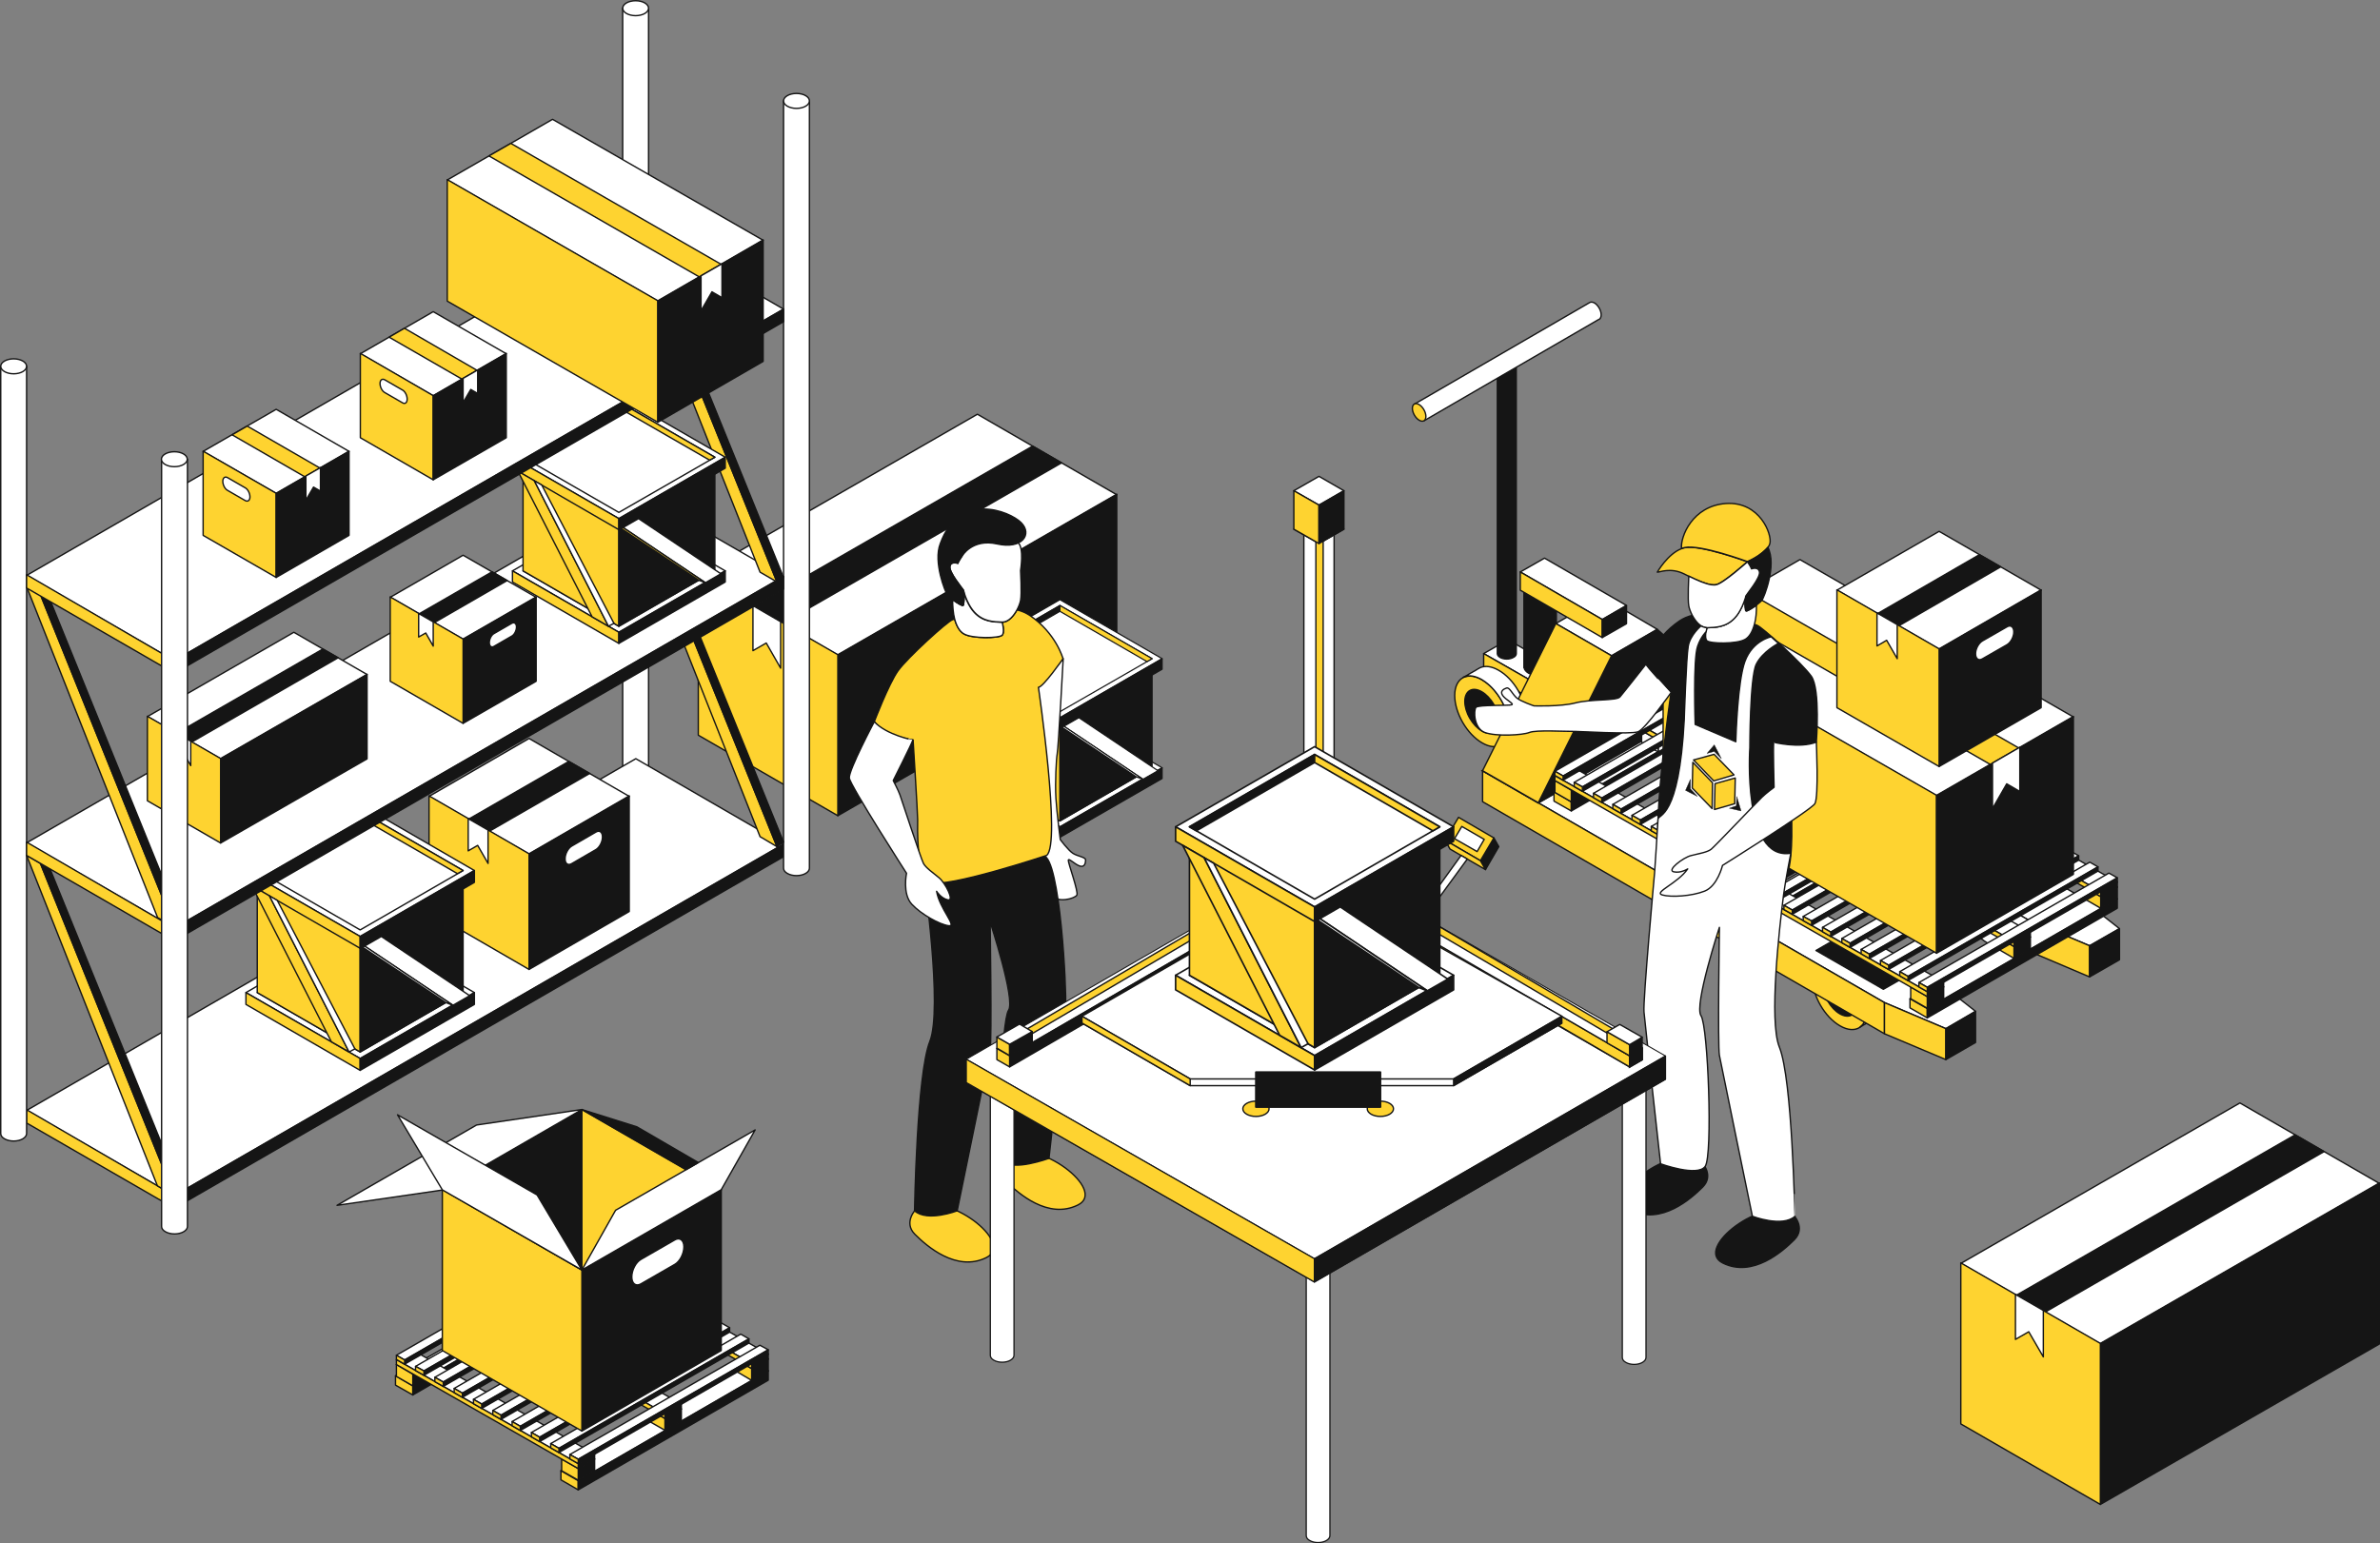 <?xml version="1.0" encoding="utf-8"?>
<!-- Generator: Adobe Illustrator 23.1.1, SVG Export Plug-In . SVG Version: 6.00 Build 0)  -->
<svg version="1.1" id="Слой_1" xmlns="http://www.w3.org/2000/svg" xmlns:xlink="http://www.w3.org/1999/xlink" x="0px" y="0px"
	 viewBox="0 0 1306.4 847.2" style="enable-background:new 0 0 1306.4 847.2;" xml:space="preserve">
<rect x="0" y="0" width="1306.4" height="847.2" fill="#808080" stroke="none"/>
<style type="text/css">
	.st0{fill:#FFFFFF;stroke:#151515;stroke-width:0.75;stroke-linecap:round;stroke-linejoin:round;stroke-miterlimit:10;}
	.st1{fill:#151515;stroke:#151515;stroke-width:0.75;stroke-linecap:round;stroke-linejoin:round;stroke-miterlimit:10;}
	.st2{fill:#FED330;stroke:#151515;stroke-width:0.75;stroke-linecap:round;stroke-linejoin:round;stroke-miterlimit:10;}
	.st3{fill:#FFFFFF;stroke:#151515;stroke-width:0.645;stroke-linecap:round;stroke-linejoin:round;stroke-miterlimit:10;}
	.st4{fill:#FED330;stroke:#151515;stroke-width:0.645;stroke-linecap:round;stroke-linejoin:round;stroke-miterlimit:10;}
	.st5{fill:#151515;stroke:#151515;stroke-width:0.645;stroke-linecap:round;stroke-linejoin:round;stroke-miterlimit:10;}
	.st6{fill:#151515;stroke:#151515;stroke-width:0.75;stroke-linecap:round;stroke-linejoin:round;stroke-miterlimit:10;}
	.st7{fill:#FFFFFF;stroke:#151515;stroke-width:0.75;stroke-linecap:round;stroke-linejoin:round;stroke-miterlimit:10;}
	.st8{fill:#FFFFFF;stroke:#151515;stroke-miterlimit:10;}
	.st9{fill:#FED330;stroke:#151515;stroke-width:0.75;stroke-linecap:round;stroke-linejoin:round;stroke-miterlimit:10;}
	.st10{fill:#FFFFFF;stroke:#151515;stroke-width:0.688;stroke-linecap:round;stroke-linejoin:round;stroke-miterlimit:10;}
	.st11{fill:#FFFFFF;stroke:#151515;stroke-width:0.553;stroke-linecap:round;stroke-linejoin:round;stroke-miterlimit:10;}
	.st12{fill:#FED330;stroke:#151515;stroke-width:0.688;stroke-linecap:round;stroke-linejoin:round;stroke-miterlimit:10;}
	.st13{fill:#151515;stroke:#151515;stroke-width:0.688;stroke-linecap:round;stroke-linejoin:round;stroke-miterlimit:10;}
	.st14{fill:#151515;stroke:#151515;stroke-width:1.024;stroke-linecap:round;stroke-linejoin:round;stroke-miterlimit:10;}
	.st15{fill:#FFFFFF;stroke:#151515;stroke-width:0.878;stroke-linecap:round;stroke-linejoin:round;stroke-miterlimit:10;}
	.st16{fill:#FED330;stroke:#151515;stroke-width:0.878;stroke-linecap:round;stroke-linejoin:round;stroke-miterlimit:10;}
	.st17{fill:#151515;stroke:#151515;stroke-width:0.878;stroke-linecap:round;stroke-linejoin:round;stroke-miterlimit:10;}
	.st18{fill:#151515;stroke:#151515;stroke-width:0.181;stroke-linecap:round;stroke-linejoin:round;stroke-miterlimit:10;}
</style>
<g>
	<g>
		<polygon class="st0" points="459.9,359.7 383.3,315.5 536.5,227.4 613,271.6 		"/>
		<polygon class="st1" points="429.6,342.2 413.6,333 566.8,244.9 582.7,254.1 		"/>
	</g>
	<g>
		<polygon class="st1" points="613,359.7 459.9,447.8 459.9,359.4 613,271.3 		"/>
	</g>
	<g>
		<polygon class="st2" points="459.9,447.8 383.3,403.6 383.3,315.2 459.9,359.4 		"/>
		<polygon class="st0" points="413.3,332.5 413.3,357.2 420.6,353 428.5,366.8 428.5,341.3 		"/>
	</g>
</g>
<g>
	<polygon class="st3" points="581.8,453.9 525.7,421.5 581.8,389.1 637.9,421.5 	"/>
	<polygon class="st3" points="581.8,450.7 531.3,421.5 581.8,392.3 632.4,421.5 	"/>
	<polygon class="st4" points="525.7,427.4 525.7,421.5 581.8,453.9 581.8,459.7 	"/>
	<polygon class="st5" points="637.9,421.5 637.9,427.4 581.8,459.7 581.8,453.9 	"/>
	<polygon class="st4" points="531.3,361.6 531.3,421.5 581.8,450.7 581.8,390.7 	"/>
	<polygon class="st5" points="581.8,450.7 632.4,421.5 632.4,361.6 581.8,390.7 	"/>
	<g>
		<polygon class="st3" points="581.8,394 525.7,361.6 581.8,329.2 637.9,361.6 		"/>
		<polygon class="st4" points="525.7,367.4 525.7,361.6 581.8,394 581.8,399.8 		"/>
		<polygon class="st5" points="637.9,361.6 637.9,367.4 581.8,399.8 581.8,394 		"/>
	</g>
	<polygon class="st3" points="581.8,390.7 531.3,361.6 581.8,332.4 632.4,361.6 	"/>
	<polygon class="st5" points="531.3,361.6 581.8,332.4 581.8,335.6 534.1,363.2 	"/>
	<polygon class="st4" points="581.8,332.4 632.4,361.6 629.6,363.2 581.8,335.6 	"/>
	<polygon class="st4" points="576.4,450.7 567.7,445.7 528.6,369 537.2,374 	"/>
	<polygon class="st3" points="576.4,450.7 579.2,449.2 541.1,376.3 537.2,374 	"/>
	<path class="st3" d="M635.6,423.1c0,0-8.2,4.7-8.2,4.7L584,398.7c0,0,8.2-4.7,8.2-4.7L635.6,423.1z"/>
	<polygon class="st3" points="627.4,427.8 623.8,426.5 582.9,399.2 584,398.7 	"/>
</g>
<g>
	<g>
		<g>
			<path class="st2" d="M1024.9,554.5c0,2-0.3,3.7-0.8,5.2c-0.7,1.9-1.7,3.3-3.1,4.2c-2.7,1.9-6.7,1.8-11.1-0.8
				c-8.3-4.8-15-16.4-15-26c0-4.9,1.8-8.3,4.6-9.8l0,0c0.1,0,0.1-0.1,0.2-0.1c1.5-0.7,3.3-0.9,5.3-0.6c1.5,0.3,3.2,0.9,4.9,1.9
				c0.6,0.3,1.2,0.8,1.8,1.2c6.9,4.9,12.3,14.3,13.1,22.7C1024.9,553.1,1024.9,553.8,1024.9,554.5z"/>
			<ellipse transform="matrix(0.866 -0.5 0.5 0.866 -137.614 578.07)" class="st6" cx="1009.9" cy="545.8" rx="7.6" ry="13.2"/>
		</g>
		<path class="st0" d="M1034.2,549.1c0,4.4-1.4,7.7-3.8,9.3l0,0l-1.2,0.7l-8.2,4.7c1.4-0.9,2.4-2.3,3.1-4.2c0.5-1.5,0.8-3.2,0.8-5.2
			c0-0.7,0-1.4-0.1-2.2c-0.8-8.4-6.3-17.8-13.1-22.7c-0.6-0.4-1.2-0.8-1.8-1.2c-1.7-1-3.4-1.6-4.9-1.9c-2-0.3-3.8-0.1-5.3,0.6
			c0,0,0,0,0.1,0l0.2-0.1c0.2-0.1,0.5-0.3,0.8-0.4c0.3-0.2,0.7-0.4,1.1-0.6c0.3-0.2,0.6-0.3,0.8-0.5c0.3-0.2,0.6-0.3,0.9-0.5
			c0.3-0.2,0.6-0.3,0.9-0.5c0.2-0.1,0.3-0.2,0.5-0.3c0.3-0.2,0.6-0.3,0.9-0.5c0.2-0.1,0.3-0.2,0.4-0.3c0.3-0.2,0.6-0.3,0.8-0.5
			c0.2-0.1,0.4-0.2,0.5-0.3c0,0,0,0,0,0c0.3-0.2,0.5-0.3,0.7-0.4l0.3-0.2c0,0,0,0,0.1,0l0.6-0.3c0,0,0,0,0,0c2.6-1,6-0.7,9.7,1.5
			C1027.4,527.9,1034.2,539.5,1034.2,549.1z"/>
	</g>
	<g>
		<g>
			<path class="st0" d="M1105.8,509c0,2-0.3,3.7-0.8,5.2c-0.7,1.9-1.7,3.3-3.1,4.2c-2.7,1.9-6.7,1.8-11.1-0.8
				c-8.3-4.8-15-16.4-15-26c0-4.9,1.8-8.3,4.6-9.8l0,0c0.1,0,0.1-0.1,0.2-0.1c1.5-0.7,3.3-0.9,5.3-0.6c1.5,0.3,3.2,0.9,4.9,1.9
				c0.6,0.3,1.2,0.8,1.8,1.2c6.9,4.9,12.3,14.3,13.1,22.7C1105.8,507.6,1105.8,508.3,1105.8,509z"/>
			<ellipse transform="matrix(0.866 -0.5 0.5 0.866 -104.048 612.44)" class="st7" cx="1090.8" cy="500.4" rx="7.6" ry="13.2"/>
		</g>
		<path class="st0" d="M1115.1,503.7c0,4.4-1.4,7.7-3.8,9.3l0,0l-1.2,0.7l-8.2,4.7c1.4-0.9,2.4-2.3,3.1-4.2c0.5-1.5,0.8-3.2,0.8-5.2
			c0-0.7,0-1.4-0.1-2.2c-0.8-8.4-6.3-17.8-13.1-22.7c-0.6-0.4-1.2-0.8-1.8-1.2c-1.7-1-3.4-1.6-4.9-1.9c-2-0.3-3.8-0.1-5.3,0.6
			c0,0,0,0,0.1,0l0.2-0.1c0.2-0.1,0.5-0.3,0.8-0.4c0.3-0.2,0.7-0.4,1.1-0.6c0.3-0.2,0.6-0.3,0.8-0.5c0.3-0.2,0.6-0.3,0.9-0.5
			c0.3-0.2,0.6-0.3,0.9-0.5c0.2-0.1,0.3-0.2,0.5-0.3c0.3-0.2,0.6-0.3,0.9-0.5c0.2-0.1,0.3-0.2,0.4-0.3c0.3-0.2,0.6-0.3,0.8-0.5
			c0.2-0.1,0.4-0.2,0.5-0.3c0,0,0,0,0,0c0.3-0.2,0.5-0.3,0.7-0.4l0.3-0.2c0,0,0,0,0.1,0l0.6-0.3c0,0,0,0,0,0c2.6-1,6-0.6,9.7,1.5
			C1108.4,482.5,1115.1,494.1,1115.1,503.7z"/>
	</g>
	<g>
		<polygon class="st0" points="847.8,377.9 814.4,358.8 827.7,351.2 861,370.2 		"/>
		<g>
			<polygon class="st2" points="814.4,358.8 814.4,368.8 847.8,387.8 847.8,377.9 			"/>
			<polygon class="st0" points="861,370.2 861,380.2 847.8,387.8 847.8,377.9 			"/>
		</g>
	</g>
	<g>
		<g>
			<polygon class="st0" points="813.8,423.1 1034.4,550.4 1068.1,564.7 1084.4,555.2 1059.7,535.8 839.1,408.5 			"/>
			<polygon class="st1" points="1033.8,543.1 996.8,521.8 1010.1,514.1 1047.1,535.5 			"/>
		</g>
		<polygon class="st2" points="813.8,423.1 813.8,440.1 1034.4,567.5 1034.4,550.4 		"/>
		<polygon class="st2" points="1034.4,567.5 1068.1,581.7 1068.1,564.7 1034.4,550.4 		"/>
		<polygon class="st1" points="1084.4,555.2 1068.1,564.7 1068.1,581.7 1084.4,572.3 		"/>
	</g>
	<g>
		<g>
			<polygon class="st0" points="892.8,377.6 1113.3,505 1147,519.2 1163.4,509.8 1138.6,490.3 918.1,363 			"/>
			<polygon class="st0" points="1112.8,497.7 1075.8,476.3 1089.1,468.7 1126.1,490 			"/>
		</g>
		<polygon class="st0" points="892.8,377.6 892.8,394.7 1113.3,522 1113.3,505 		"/>
		<polygon class="st2" points="1113.3,522 1147,536.3 1147,519.2 1113.3,505 		"/>
		<polygon class="st1" points="1163.4,509.8 1147,519.2 1147,536.3 1163.4,526.9 		"/>
	</g>
	<polygon class="st8" points="844.4,440.7 813.8,423.1 918.1,363 948.6,380.6 	"/>
	<polygon class="st0" points="854,342.3 879.3,327.7 909.7,345.5 884.6,360 	"/>
	<polygon class="st1" points="909.7,345.5 948.6,380.6 844.4,440.7 884.6,360 	"/>
	<g>
		<path class="st1" d="M832.3,358.8V198.5h-10.4v160.3l0,0c0,0.8,0.5,1.5,1.5,2.1c2,1.2,5.3,1.2,7.3,0
			C831.8,360.4,832.3,359.6,832.3,358.8z"/>
		<ellipse class="st0" cx="827.1" cy="198.5" rx="5.2" ry="3"/>
	</g>
	<g>
		<path class="st1" d="M854.3,366.7c0.1-0.4,0.1-0.8,0-1.2v-42.9l-17.8,0.6v42.8l0,0v0.6h0.1c0.2,1.1,1.1,2.2,2.5,3
			c3.5,2,9.1,2,12.6,0C853.3,368.9,854.1,367.8,854.3,366.7L854.3,366.7L854.3,366.7L854.3,366.7z"/>
		<ellipse class="st0" cx="845.5" cy="323.2" rx="8.9" ry="5.1"/>
	</g>
	<g>
		<polygon class="st0" points="879.5,340.1 834.5,314 847.8,306.4 892.8,332.4 		"/>
		<g>
			<polygon class="st2" points="834.5,314 834.5,324 879.5,350 879.5,340.1 			"/>
			<polygon class="st1" points="892.8,332.4 892.8,342.4 879.5,350 879.5,340.1 			"/>
		</g>
	</g>
	<g>
		<g>
			<path class="st2" d="M828.5,399.2c0,2-0.3,3.7-0.8,5.2c-0.7,1.9-1.7,3.3-3.1,4.2c-2.7,1.9-6.7,1.8-11.1-0.8
				c-8.3-4.8-15-16.4-15-26c0-4.9,1.8-8.3,4.6-9.8l0,0c0,0,0.1-0.1,0.2-0.1c1.5-0.7,3.3-0.9,5.3-0.6c1.5,0.3,3.2,0.9,4.9,1.9
				c0.6,0.4,1.2,0.8,1.8,1.2c6.9,4.9,12.3,14.3,13.1,22.7C828.4,397.8,828.5,398.5,828.5,399.2z"/>
			<ellipse transform="matrix(0.866 -0.5 0.5 0.866 -86.282 459.038)" class="st6" cx="813.4" cy="390.5" rx="7.6" ry="13.2"/>
		</g>
		<path class="st0" d="M837.7,393.8c0,4.4-1.4,7.6-3.8,9.3l0,0l-1.2,0.7l-8.2,4.7c1.4-0.9,2.4-2.4,3.1-4.2c0.5-1.5,0.8-3.2,0.8-5.2
			c0-0.7,0-1.4-0.1-2.1c-0.8-8.4-6.3-17.8-13.1-22.7c-0.6-0.4-1.2-0.8-1.8-1.2c-1.7-1-3.4-1.6-4.9-1.9c-2-0.4-3.8-0.1-5.3,0.6
			c0,0,0,0,0,0l0.2-0.1c0.2-0.1,0.5-0.3,0.8-0.4c0.3-0.2,0.7-0.4,1.1-0.6c0.3-0.2,0.6-0.3,0.8-0.5c0.3-0.2,0.6-0.3,0.9-0.5
			c0.3-0.2,0.6-0.4,0.9-0.5c0.2-0.1,0.3-0.2,0.5-0.3c0.3-0.2,0.6-0.4,0.9-0.5c0.2-0.1,0.3-0.2,0.5-0.3c0.3-0.2,0.6-0.3,0.8-0.5
			c0.2-0.1,0.4-0.2,0.5-0.3c0,0,0,0,0,0c0.3-0.1,0.5-0.3,0.7-0.4l0.3-0.2c0,0,0,0,0.1,0l0.6-0.3c0,0,0,0,0,0c2.6-1,6-0.6,9.7,1.5
			C831,372.6,837.7,384.2,837.7,393.8z"/>
	</g>
	<polygon class="st2" points="813.8,423.1 854,342.3 884.6,360 844.4,440.7 	"/>
	<g>
		<path class="st0" d="M878.9,172.8c0-2.4-1.7-5.3-3.7-6.5c-1.1-0.6-2.1-0.6-2.8-0.1l-95.9,55.6l5.3,9.1l95.7-55.5
			c0.3-0.1,0.5-0.2,0.7-0.4l0,0l0,0C878.6,174.5,878.9,173.8,878.9,172.8z"/>
		<ellipse transform="matrix(0.866 -0.5 0.5 0.866 -8.841 419.832)" class="st9" cx="779" cy="226.4" rx="3" ry="5.3"/>
	</g>
</g>
<g>
	<g>
		<polygon class="st0" points="317.4,812.9 421.7,752.6 412.2,747.2 307.9,807.4 		"/>
		<polygon class="st2" points="307.9,807.4 307.9,812.4 317.4,817.9 317.4,812.9 		"/>
		<polygon class="st1" points="421.7,757.7 421.7,752.6 317.4,812.9 317.4,817.9 		"/>
	</g>
	<g>
		<polygon class="st0" points="226.6,760.8 330.9,700.6 321.4,695.1 217.1,755.3 		"/>
		<polygon class="st2" points="217.1,755.3 217.1,760.4 226.6,765.8 226.6,760.8 		"/>
		<polygon class="st1" points="330.9,705.6 330.9,700.6 226.6,760.8 226.6,765.8 		"/>
	</g>
	<g>
		<g>
			<polygon class="st0" points="317.4,806.2 326.4,801 317.4,795.7 308.3,801 			"/>
			<polygon class="st1" points="326.4,801 326.4,807.4 317.4,812.6 317.4,806.2 			"/>
			<polygon class="st2" points="308.3,801 308.3,807.4 317.4,812.6 317.4,806.2 			"/>
		</g>
		<g>
			<polygon class="st0" points="365,778.7 374,773.5 365,768.3 355.9,773.5 			"/>
			<polygon class="st1" points="374,773.5 374,780 365,785.2 365,778.7 			"/>
			<polygon class="st2" points="355.9,773.5 355.9,780 365,785.2 365,778.7 			"/>
		</g>
		<g>
			<polygon class="st0" points="412.6,751.3 421.7,746.1 412.6,740.9 403.6,746.1 			"/>
			<polygon class="st1" points="421.7,746.1 421.7,752.5 412.6,757.8 412.6,751.3 			"/>
			<polygon class="st2" points="403.6,746.1 403.6,752.5 412.6,757.8 412.6,751.3 			"/>
		</g>
	</g>
	<g>
		<g>
			<polygon class="st0" points="226.6,754.4 235.7,749.1 226.6,743.9 217.6,749.1 			"/>
			<polygon class="st1" points="235.7,749.1 235.7,755.6 226.6,760.8 226.6,754.4 			"/>
			<polygon class="st2" points="217.6,749.1 217.6,755.6 226.6,760.8 226.6,754.4 			"/>
		</g>
		<g>
			<polygon class="st0" points="274.2,726.9 283.3,721.7 274.2,716.5 265.2,721.7 			"/>
			<polygon class="st0" points="283.3,721.7 283.3,728.1 274.2,733.4 274.2,726.9 			"/>
			<polygon class="st0" points="265.2,721.7 265.2,728.1 274.2,733.4 274.2,726.9 			"/>
		</g>
		<g>
			<polygon class="st0" points="321.9,699.5 330.9,694.3 321.9,689 312.8,694.3 			"/>
			<polygon class="st0" points="330.9,694.3 330.9,700.7 321.9,705.9 321.9,699.5 			"/>
			<polygon class="st0" points="312.8,694.3 312.8,700.7 321.9,705.9 321.9,699.5 			"/>
		</g>
	</g>
	<g>
		<polygon class="st0" points="317.4,803.5 217.6,746.4 226.6,741.2 326.4,798.3 		"/>
		<polygon class="st1" points="326.4,798.3 326.4,801 317.4,806.2 317.4,803.5 		"/>
		<polygon class="st2" points="317.4,803.5 317.4,806.2 217.6,749.1 217.6,746.4 		"/>
	</g>
	<g>
		<polygon class="st0" points="365,776.1 265.2,719 274.2,713.8 374,770.8 		"/>
		<polygon class="st1" points="374,770.8 374,773.5 365,778.7 365,776.1 		"/>
		<polygon class="st2" points="365,776.1 365,778.7 265.2,721.7 265.2,719 		"/>
	</g>
	<g>
		<polygon class="st0" points="412.6,748.6 312.8,691.6 321.9,686.3 421.7,743.4 		"/>
		<polygon class="st1" points="421.7,743.4 421.7,746.1 412.6,751.3 412.6,748.6 		"/>
		<polygon class="st2" points="412.6,748.6 412.6,751.3 312.8,694.3 312.8,691.6 		"/>
	</g>
	<g>
		<g>
			<polygon class="st0" points="421.7,741 317.4,801.1 312.8,798.5 417.1,738.5 			"/>
			<polygon class="st1" points="421.7,741 421.7,743.4 317.4,803.5 317.4,801.1 			"/>
			<polygon class="st2" points="317.4,801.1 317.4,803.5 312.8,800.9 312.8,798.5 			"/>
		</g>
		<g>
			<polygon class="st0" points="411.1,735 306.8,795.1 302.3,792.5 406.6,732.4 			"/>
			<polygon class="st1" points="411.1,735 411.1,737.3 306.8,797.4 306.8,795.1 			"/>
			<polygon class="st2" points="306.8,795.1 306.8,797.4 302.3,794.8 302.3,792.5 			"/>
		</g>
		<g>
			<polygon class="st0" points="400.5,728.9 296.2,789 291.7,786.4 396,726.3 			"/>
			<polygon class="st1" points="400.5,728.9 400.5,731.3 296.2,791.4 296.2,789 			"/>
			<polygon class="st2" points="296.2,789 296.2,791.4 291.7,788.8 291.7,786.4 			"/>
		</g>
		<g>
			<polygon class="st0" points="389.9,722.9 285.6,783 281.1,780.4 385.4,720.3 			"/>
			<polygon class="st1" points="389.9,722.9 389.9,725.2 285.6,785.3 285.6,783 			"/>
			<polygon class="st2" points="285.6,783 285.6,785.3 281.1,782.7 281.1,780.4 			"/>
		</g>
		<g>
			<polygon class="st0" points="379.3,716.8 275,776.9 270.5,774.3 374.8,714.2 			"/>
			<polygon class="st1" points="379.3,716.8 379.3,719.1 275,779.2 275,776.9 			"/>
			<polygon class="st2" points="275,776.9 275,779.2 270.5,776.6 270.5,774.3 			"/>
		</g>
		<g>
			<polygon class="st0" points="368.7,710.7 264.4,770.8 259.9,768.2 364.2,708.1 			"/>
			<polygon class="st1" points="368.7,710.7 368.7,713.1 264.4,773.2 264.4,770.8 			"/>
			<polygon class="st2" points="264.4,770.8 264.4,773.2 259.9,770.6 259.9,768.2 			"/>
		</g>
		<g>
			<polygon class="st0" points="358.2,704.7 253.8,764.8 249.3,762.2 353.6,702.1 			"/>
			<polygon class="st1" points="358.2,704.7 358.2,707 253.8,767.1 253.8,764.8 			"/>
			<polygon class="st2" points="253.8,764.8 253.8,767.1 249.3,764.5 249.3,762.2 			"/>
		</g>
		<g>
			<polygon class="st0" points="347.6,698.6 243.3,758.7 238.7,756.1 343,696 			"/>
			<polygon class="st1" points="347.6,698.6 347.6,701 243.3,761.1 243.3,758.7 			"/>
			<polygon class="st2" points="243.3,758.7 243.3,761.1 238.7,758.5 238.7,756.1 			"/>
		</g>
		<g>
			<polygon class="st0" points="337,692.5 232.7,752.6 228.1,750.1 332.5,690 			"/>
			<polygon class="st1" points="337,692.5 337,694.9 232.7,755 232.7,752.6 			"/>
			<polygon class="st2" points="232.7,752.6 232.7,755 228.1,752.4 228.1,750.1 			"/>
		</g>
		<g>
			<polygon class="st0" points="326.4,686.5 222.1,746.6 217.6,744 321.9,683.9 			"/>
			<polygon class="st1" points="326.4,686.5 326.4,688.8 222.1,748.9 222.1,746.6 			"/>
			<polygon class="st2" points="222.1,746.6 222.1,748.9 217.6,746.3 217.6,744 			"/>
		</g>
	</g>
</g>
<g>
	<g>
		<polygon class="st0" points="1057.9,553.8 1162.2,493.5 1152.7,488.1 1048.4,548.3 		"/>
		<polygon class="st2" points="1048.4,548.3 1048.4,553.3 1057.9,558.8 1057.9,553.7 		"/>
		<polygon class="st1" points="1162.2,498.6 1162.2,493.5 1057.9,553.7 1057.9,558.8 		"/>
	</g>
	<g>
		<polygon class="st0" points="967.1,501.7 1071.4,441.5 1061.9,436 957.6,496.2 		"/>
		<polygon class="st2" points="957.6,496.2 957.6,501.2 967.1,506.7 967.1,501.7 		"/>
		<polygon class="st1" points="1071.4,446.5 1071.4,441.4 967.1,501.7 967.1,506.7 		"/>
	</g>
	<g>
		<g>
			<polygon class="st0" points="1057.9,547.1 1066.9,541.8 1057.9,536.6 1048.8,541.8 			"/>
			<polygon class="st1" points="1066.9,541.8 1066.9,548.3 1057.9,553.5 1057.9,547.1 			"/>
			<polygon class="st2" points="1048.8,541.8 1048.8,548.3 1057.9,553.5 1057.9,547.1 			"/>
		</g>
		<g>
			<polygon class="st0" points="1105.5,519.6 1114.5,514.4 1105.5,509.2 1096.4,514.4 			"/>
			<polygon class="st1" points="1114.5,514.4 1114.5,520.8 1105.5,526.1 1105.5,519.6 			"/>
			<polygon class="st2" points="1096.4,514.4 1096.4,520.8 1105.5,526.1 1105.5,519.6 			"/>
		</g>
		<g>
			<polygon class="st0" points="1153.1,492.2 1162.2,487 1153.1,481.7 1144.1,487 			"/>
			<polygon class="st1" points="1162.2,487 1162.2,493.4 1153.1,498.6 1153.1,492.2 			"/>
			<polygon class="st2" points="1144.1,487 1144.1,493.4 1153.1,498.6 1153.1,492.2 			"/>
		</g>
	</g>
	<g>
		<g>
			<polygon class="st0" points="967.1,495.2 976.2,490 967.1,484.8 958.1,490 			"/>
			<polygon class="st1" points="976.2,490 976.2,496.5 967.1,501.7 967.1,495.2 			"/>
			<polygon class="st2" points="958.1,490 958.1,496.5 967.1,501.7 967.1,495.2 			"/>
		</g>
		<g>
			<polygon class="st0" points="1014.7,467.8 1023.8,462.6 1014.7,457.4 1005.7,462.6 			"/>
			<polygon class="st0" points="1023.8,462.6 1023.8,469 1014.7,474.2 1014.7,467.8 			"/>
			<polygon class="st0" points="1005.7,462.6 1005.7,469 1014.7,474.2 1014.7,467.8 			"/>
		</g>
		<g>
			<polygon class="st0" points="1062.4,440.4 1071.4,435.1 1062.4,429.9 1053.3,435.1 			"/>
			<polygon class="st0" points="1071.4,435.1 1071.4,441.6 1062.4,446.8 1062.4,440.4 			"/>
			<polygon class="st0" points="1053.3,435.1 1053.3,441.6 1062.4,446.8 1062.4,440.4 			"/>
		</g>
	</g>
	<g>
		<polygon class="st0" points="1057.9,544.4 958.1,487.3 967.1,482.1 1066.9,539.1 		"/>
		<polygon class="st1" points="1066.9,539.1 1066.9,541.8 1057.9,547.1 1057.9,544.4 		"/>
		<polygon class="st2" points="1057.9,544.4 1057.9,547.1 958.1,490 958.1,487.3 		"/>
	</g>
	<g>
		<polygon class="st0" points="1105.5,516.9 1005.7,459.9 1014.7,454.7 1114.5,511.7 		"/>
		<polygon class="st1" points="1114.5,511.7 1114.5,514.4 1105.5,519.6 1105.5,516.9 		"/>
		<polygon class="st2" points="1105.5,516.9 1105.5,519.6 1005.7,462.6 1005.7,459.9 		"/>
	</g>
	<g>
		<polygon class="st0" points="1153.1,489.5 1053.3,432.5 1062.4,427.2 1162.2,484.3 		"/>
		<polygon class="st1" points="1162.2,484.3 1162.2,487 1153.1,492.2 1153.1,489.5 		"/>
		<polygon class="st2" points="1153.1,489.5 1153.1,492.2 1053.3,435.1 1053.3,432.5 		"/>
	</g>
	<g>
		<g>
			<polygon class="st0" points="1162.2,481.9 1057.9,542 1053.3,539.4 1157.6,479.3 			"/>
			<polygon class="st1" points="1162.2,481.9 1162.2,484.3 1057.9,544.4 1057.9,542 			"/>
			<polygon class="st2" points="1057.9,542 1057.9,544.4 1053.3,541.8 1053.3,539.4 			"/>
		</g>
		<g>
			<polygon class="st0" points="1151.6,475.9 1047.3,536 1042.8,533.4 1147.1,473.3 			"/>
			<polygon class="st1" points="1151.6,475.9 1151.6,478.2 1047.3,538.3 1047.3,536 			"/>
			<polygon class="st2" points="1047.3,536 1047.3,538.3 1042.8,535.7 1042.8,533.4 			"/>
		</g>
		<g>
			<polygon class="st0" points="1141,469.8 1036.7,529.9 1032.2,527.3 1136.5,467.2 			"/>
			<polygon class="st1" points="1141,469.8 1141,472.2 1036.7,532.2 1036.7,529.9 			"/>
			<polygon class="st2" points="1036.7,529.9 1036.7,532.2 1032.2,529.7 1032.2,527.3 			"/>
		</g>
		<g>
			<polygon class="st0" points="1130.4,463.7 1026.1,523.8 1021.6,521.2 1125.9,461.2 			"/>
			<polygon class="st1" points="1130.4,463.7 1130.4,466.1 1026.1,526.2 1026.1,523.8 			"/>
			<polygon class="st2" points="1026.1,523.8 1026.1,526.2 1021.6,523.6 1021.6,521.2 			"/>
		</g>
		<g>
			<polygon class="st0" points="1119.8,457.7 1015.5,517.8 1011,515.2 1115.3,455.1 			"/>
			<polygon class="st1" points="1119.8,457.7 1119.8,460 1015.5,520.1 1015.5,517.8 			"/>
			<polygon class="st2" points="1015.5,517.8 1015.5,520.1 1011,517.5 1011,515.2 			"/>
		</g>
		<g>
			<polygon class="st0" points="1109.2,451.6 1004.9,511.7 1000.4,509.1 1104.7,449 			"/>
			<polygon class="st1" points="1109.2,451.6 1109.2,454 1004.9,514.1 1004.9,511.7 			"/>
			<polygon class="st2" points="1004.9,511.7 1004.9,514.1 1000.4,511.5 1000.4,509.1 			"/>
		</g>
		<g>
			<polygon class="st0" points="1098.7,445.6 994.4,505.6 989.8,503.1 1094.1,443 			"/>
			<polygon class="st1" points="1098.7,445.6 1098.7,447.9 994.4,508 994.4,505.6 			"/>
			<polygon class="st2" points="994.4,505.6 994.4,508 989.8,505.4 989.8,503.1 			"/>
		</g>
		<g>
			<polygon class="st0" points="1088.1,439.5 983.8,499.6 979.2,497 1083.5,436.9 			"/>
			<polygon class="st1" points="1088.1,439.5 1088.1,441.8 983.8,501.9 983.8,499.6 			"/>
			<polygon class="st2" points="983.8,499.6 983.8,501.9 979.2,499.3 979.2,497 			"/>
		</g>
		<g>
			<polygon class="st0" points="1077.5,433.4 973.2,493.5 968.7,490.9 1073,430.8 			"/>
			<polygon class="st1" points="1077.5,433.4 1077.5,435.8 973.2,495.9 973.2,493.5 			"/>
			<polygon class="st2" points="973.2,493.5 973.2,495.9 968.7,493.3 968.7,490.9 			"/>
		</g>
		<g>
			<polygon class="st0" points="1066.9,427.4 962.6,487.5 958.1,484.9 1062.4,424.8 			"/>
			<polygon class="st1" points="1066.9,427.4 1066.9,429.7 962.6,489.8 962.6,487.5 			"/>
			<polygon class="st2" points="962.6,487.5 962.6,489.8 958.1,487.2 958.1,484.9 			"/>
		</g>
	</g>
</g>
<g>
	<g>
		<polygon class="st0" points="953.3,492.3 1057.6,432.1 1048.1,426.6 943.8,486.8 		"/>
		<polygon class="st2" points="943.8,486.8 943.8,491.8 953.3,497.3 953.3,492.3 		"/>
		<polygon class="st1" points="1057.6,437.1 1057.6,432 953.3,492.3 953.3,497.3 		"/>
	</g>
	<g>
		<polygon class="st0" points="862.5,440.2 966.8,380 957.3,374.5 853,434.7 		"/>
		<polygon class="st2" points="853,434.7 853,439.8 862.5,445.2 862.5,440.2 		"/>
		<polygon class="st1" points="966.8,385 966.8,380 862.5,440.2 862.5,445.2 		"/>
	</g>
	<g>
		<g>
			<polygon class="st0" points="953.3,485.6 962.3,480.4 953.3,475.1 944.2,480.4 			"/>
			<polygon class="st1" points="962.3,480.4 962.3,486.8 953.3,492 953.3,485.6 			"/>
			<polygon class="st2" points="944.2,480.4 944.2,486.8 953.3,492 953.3,485.6 			"/>
		</g>
		<g>
			<polygon class="st0" points="1000.9,458.2 1010,452.9 1000.9,447.7 991.9,452.9 			"/>
			<polygon class="st1" points="1010,452.9 1010,459.4 1000.9,464.6 1000.9,458.2 			"/>
			<polygon class="st2" points="991.9,452.9 991.9,459.4 1000.9,464.6 1000.9,458.2 			"/>
		</g>
		<g>
			<polygon class="st0" points="1048.5,430.7 1057.6,425.5 1048.5,420.3 1039.5,425.5 			"/>
			<polygon class="st1" points="1057.6,425.5 1057.6,431.9 1048.5,437.2 1048.5,430.7 			"/>
			<polygon class="st2" points="1039.5,425.5 1039.5,431.9 1048.5,437.2 1048.5,430.7 			"/>
		</g>
	</g>
	<g>
		<g>
			<polygon class="st0" points="862.5,433.8 871.6,428.5 862.5,423.3 853.5,428.5 			"/>
			<polygon class="st1" points="871.6,428.5 871.6,435 862.5,440.2 862.5,433.8 			"/>
			<polygon class="st2" points="853.5,428.5 853.5,435 862.5,440.2 862.5,433.8 			"/>
		</g>
		<g>
			<polygon class="st0" points="910.2,406.3 919.2,401.1 910.2,395.9 901.1,401.1 			"/>
			<polygon class="st0" points="919.2,401.1 919.2,407.5 910.2,412.8 910.2,406.3 			"/>
			<polygon class="st0" points="901.1,401.1 901.1,407.5 910.2,412.8 910.2,406.3 			"/>
		</g>
		<g>
			<polygon class="st0" points="957.8,378.9 966.8,373.7 957.8,368.4 948.7,373.7 			"/>
			<polygon class="st0" points="966.8,373.7 966.8,380.1 957.8,385.3 957.8,378.9 			"/>
			<polygon class="st0" points="948.7,373.7 948.7,380.1 957.8,385.3 957.8,378.9 			"/>
		</g>
	</g>
	<g>
		<polygon class="st0" points="953.3,482.9 853.5,425.8 862.5,420.6 962.3,477.7 		"/>
		<polygon class="st1" points="962.3,477.7 962.3,480.4 953.3,485.6 953.3,482.9 		"/>
		<polygon class="st2" points="953.3,482.9 953.3,485.6 853.5,428.5 853.5,425.8 		"/>
	</g>
	<g>
		<polygon class="st0" points="1000.9,455.5 901.1,398.4 910.2,393.2 1010,450.2 		"/>
		<polygon class="st1" points="1010,450.2 1010,452.9 1000.9,458.2 1000.9,455.5 		"/>
		<polygon class="st2" points="1000.9,455.5 1000.9,458.2 901.1,401.1 901.1,398.4 		"/>
	</g>
	<g>
		<polygon class="st0" points="1048.5,428 948.7,371 957.8,365.7 1057.6,422.8 		"/>
		<polygon class="st1" points="1057.6,422.8 1057.6,425.5 1048.5,430.7 1048.5,428 		"/>
		<polygon class="st2" points="1048.5,428 1048.5,430.7 948.7,373.7 948.7,371 		"/>
	</g>
	<g>
		<g>
			<polygon class="st0" points="1057.6,420.5 953.3,480.5 948.8,478 1053.1,417.9 			"/>
			<polygon class="st1" points="1057.6,420.5 1057.6,422.8 953.3,482.9 953.3,480.5 			"/>
			<polygon class="st2" points="953.3,480.5 953.3,482.9 948.8,480.3 948.8,478 			"/>
		</g>
		<g>
			<polygon class="st0" points="1047,414.4 942.7,474.5 938.2,471.9 1042.5,411.8 			"/>
			<polygon class="st1" points="1047,414.4 1047,416.7 942.7,476.8 942.7,474.5 			"/>
			<polygon class="st2" points="942.7,474.5 942.7,476.8 938.2,474.2 938.2,471.9 			"/>
		</g>
		<g>
			<polygon class="st0" points="1036.4,408.3 932.1,468.4 927.6,465.8 1031.9,405.7 			"/>
			<polygon class="st1" points="1036.4,408.3 1036.4,410.7 932.1,470.8 932.1,468.4 			"/>
			<polygon class="st2" points="932.1,468.4 932.1,470.8 927.6,468.2 927.6,465.8 			"/>
		</g>
		<g>
			<polygon class="st0" points="1025.8,402.3 921.5,462.4 917,459.8 1021.3,399.7 			"/>
			<polygon class="st1" points="1025.8,402.3 1025.8,404.6 921.5,464.7 921.5,462.4 			"/>
			<polygon class="st2" points="921.5,462.4 921.5,464.7 917,462.1 917,459.8 			"/>
		</g>
		<g>
			<polygon class="st0" points="1015.3,396.2 910.9,456.3 906.4,453.7 1010.7,393.6 			"/>
			<polygon class="st1" points="1015.3,396.2 1015.3,398.6 910.9,458.6 910.9,456.3 			"/>
			<polygon class="st2" points="910.9,456.3 910.9,458.6 906.4,456.1 906.4,453.7 			"/>
		</g>
		<g>
			<polygon class="st0" points="1004.7,390.1 900.4,450.2 895.8,447.6 1000.1,387.6 			"/>
			<polygon class="st1" points="1004.7,390.1 1004.7,392.5 900.4,452.6 900.4,450.2 			"/>
			<polygon class="st2" points="900.4,450.2 900.4,452.6 895.8,450 895.8,447.6 			"/>
		</g>
		<g>
			<polygon class="st0" points="994.1,384.1 889.8,444.2 885.3,441.6 989.6,381.5 			"/>
			<polygon class="st1" points="994.1,384.1 994.1,386.4 889.8,446.5 889.8,444.2 			"/>
			<polygon class="st2" points="889.8,444.2 889.8,446.5 885.3,443.9 885.3,441.6 			"/>
		</g>
		<g>
			<polygon class="st0" points="983.5,378 879.2,438.1 874.7,435.5 979,375.4 			"/>
			<polygon class="st1" points="983.5,378 983.5,380.4 879.2,440.5 879.2,438.1 			"/>
			<polygon class="st2" points="879.2,438.1 879.2,440.5 874.7,437.9 874.7,435.5 			"/>
		</g>
		<g>
			<polygon class="st0" points="972.9,372 868.6,432 864.1,429.5 968.4,369.4 			"/>
			<polygon class="st1" points="972.9,372 972.9,374.3 868.6,434.4 868.6,432 			"/>
			<polygon class="st2" points="868.6,432 868.6,434.4 864.1,431.8 864.1,429.5 			"/>
		</g>
		<g>
			<polygon class="st0" points="962.3,365.9 858,426 853.5,423.4 957.8,363.3 			"/>
			<polygon class="st1" points="962.3,365.9 962.3,368.2 858,428.3 858,426 			"/>
			<polygon class="st2" points="858,426 858,428.3 853.5,425.7 853.5,423.4 			"/>
		</g>
	</g>
</g>
<g>
	<g>
		<polygon class="st0" points="1063,436.9 1138.1,393.6 988,307.2 912.9,350.6 		"/>
		<polygon class="st2" points="1092.7,419.8 1108.4,410.8 958.2,324.4 942.6,333.4 		"/>
	</g>
	<g>
		<polygon class="st2" points="912.9,436.9 1063,523.3 1063,436.6 912.9,350.3 		"/>
	</g>
	<g>
		<polygon class="st1" points="1063,523.3 1138.1,480 1138.1,393.3 1063,436.6 		"/>
		<polygon class="st0" points="1108.7,410.2 1108.7,434.5 1101.5,430.3 1093.7,443.9 1093.7,418.9 		"/>
	</g>
</g>
<g>
	<g>
		<g>
			<polygon class="st0" points="1064.4,356.4 1008.3,324 1064.4,291.7 1120.4,324 			"/>
			<polygon class="st1" points="1042.2,343.6 1030.5,336.9 1086.5,304.5 1098.2,311.2 			"/>
		</g>
		<g>
			<polygon class="st1" points="1120.4,388.5 1064.4,420.8 1064.4,356.2 1120.4,323.8 			"/>
		</g>
		<g>
			<polygon class="st2" points="1064.4,420.8 1008.3,388.5 1008.3,323.8 1064.4,356.2 			"/>
			<polygon class="st0" points="1030.3,336.5 1030.3,354.6 1035.6,351.5 1041.4,361.6 1041.4,342.9 			"/>
		</g>
	</g>
	<path class="st0" d="M1088.1,361.7l13.6-7.8c2-1.2,3.7-4.3,3.7-7l0,0c0-2.7-1.7-4-3.7-2.8l-13.6,7.8c-2,1.2-3.7,4.3-3.7,7l0,0
		C1084.4,361.6,1086.1,362.9,1088.1,361.7z"/>
</g>
<g>
	<path class="st0" d="M583.6,361.6c0,0-2.6,48.6-3.3,52.3c-0.5,2.8-1.2,15.6-0.7,24.3c0.5,8.2,2.4,22.7,2.4,22.7s4.5,6.1,7,7.6
		c2.5,1.6,6.9,2,6.9,3.6c0,1.6-0.5,4.3-3.3,3.3c-2.8-1-6.1-4.6-6.2-3.1c-0.1,1.5,5.7,17.3,4.7,19.1c-1,1.8-10.6,4.8-14.6-0.3
		c-4-5.1-7.9-19.3-7.5-23.3c0.3-4-5.7-19.2-6.6-22.4c-0.9-3.2-11.7-30.3-11.4-34.5c0.3-4.2,14.3-27.6,14.3-27.6
		S583,362.1,583.6,361.6z"/>
	<path class="st2" d="M553.6,634.4c-0.7,0.5-7.6,7.8-1.1,14.3c6.4,6.4,22.8,20.9,39.2,12.8C608.1,653.4,569.2,624.2,553.6,634.4z"/>
	<path class="st2" d="M503.3,663.3c-0.7,0.5-7.6,7.8-1.1,14.3c6.4,6.4,22.8,20.9,39.2,12.8C557.8,682.3,518.9,653.1,503.3,663.3z"/>
	<path class="st1" d="M525.4,664.7c0,0-16.4,6.3-23.4,0c0,0,1.2-75.1,8.4-93c7.1-17.8-3.2-90.2-3.2-90.2s56.2-12.8,65.5-11.8
		s12.9,75.3,12.2,82.8s-9.1,83.4-9.1,83.4s-20.3,7.4-24.5,1.4c-4.2-6-1.6-77,2.3-82.7c3.9-5.7-10.1-48.5-10.1-48.5s1,64.9,0,70.3
		C542.4,581.7,525.4,664.7,525.4,664.7z"/>
	<path class="st2" d="M479.9,396.2c6.5,8.3,21.3,10,21.3,10s2.5,40,2.5,43.6c0,3.6-1,30.7,7.1,34.5c8.1,3.8,63.7-14.7,63.7-14.7
		c8.1-6.1-4.5-92.3-4.5-92.3c2.6,0,13.5-15.7,13.5-15.7s-3.8-14-18.3-23.8c-2.1-1.4-4.5-2.4-7-3c-1.8,3.4-4.7,6.8-8.1,6.8
		c0.1,0.2,1.5,5.5,0,7.1c-1.5,1.7-16.4,2-21-0.7c-2.5-1.5-4.1-4.5-5.1-8.2c-0.5,0.2-0.9,0.3-1.1,0.4c-2.6,0.7-24.7,20.7-30,28.1
		C487.7,375.7,479.9,396.2,479.9,396.2z"/>
	<path class="st0" d="M479.9,396.2c0,0-14.1,26.6-13.7,30.9c0.5,4.2,31.4,52.3,31.4,52.3s-2.4,11.3,2.9,17
		c5.2,5.6,15.2,11.1,20.2,11.8s-5-9.3-6.6-18.9c0,0,2.4,3.9,6.2,4.7s-1.4-9.3-4.8-12.1s-7.3-5.5-8.6-7.9S495,439.2,494,436.4
		s-3.7-7.9-3.7-7.9s10-19.8,10.8-22.3C501.2,406.3,486.7,403.5,479.9,396.2z"/>
	<path class="st0" d="M524,339.8c1,3.7,2.6,6.8,5.1,8.2c4.6,2.7,19.5,2.4,21,0.7c1.5-1.6,0.1-6.9,0-7.1c-0.1,0-0.2,0-0.4,0
		c-3.9-0.2-9.9,0-14.9-5.4c-0.7-0.8-1.4-1.6-2-2.6c-1.4-2.2-2.7-5-3.8-8.5c0.3,1.9,0.2,5.4-0.2,6.7c0,0.2-0.1,0.4-0.2,0.5
		c-0.3,0.5-3.3-1.3-5.7-3.1C522.9,332.8,523.2,336.6,524,339.8z"/>
	<path class="st0" d="M523,329.2c2.4,1.7,5.3,3.5,5.7,3.1c0.1-0.1,0.1-0.2,0.2-0.5L523,329C523,329.1,523,329.1,523,329.2z"/>
	<path class="st0" d="M560.2,313.2c0,0,2-12.3-1.3-15.2c-3.3-2.8-25.4-3.3-25.4-3.3l-5.5,10.6c0,0-2.1,3.1-2.2,3.9
		c0,0-3.9-1.5-4.4,1.8c-0.5,3.2,6.6,11.7,7.4,12.9c0.1,0.2,0.3,0.6,0.3,1.1l0,0c1.1,3.6,2.4,6.3,3.8,8.5c0.7,1,1.3,1.9,2,2.6
		c5,5.4,11,5.2,14.9,5.4c0.1,0,0.2,0,0.4,0c3.5,0,6.3-3.5,8.1-6.8c1-1.9,1.7-3.9,1.9-5.1C560.9,326,560.2,313.2,560.2,313.2
		L560.2,313.2z"/>
	<path class="st1" d="M560.5,286.9c-6.4-6.4-34-17.3-44.4,11.6l0,0c-3.9,10,2.8,26.6,3.9,28.1c0.4,0.5,1.7,1.6,3,2.6
		c2.4,1.7,5.3,3.5,5.7,3.1c0.1-0.1,0.1-0.2,0.2-0.5c0.3-1.3,0.5-4.8,0.2-6.7l0,0c-0.1-0.5-0.2-0.9-0.3-1.1
		c-0.8-1.2-7.8-9.7-7.4-12.9s4.4-1.8,4.4-1.8c0.1-0.8,2.2-3.9,2.2-3.9s5.5-9.9,19.3-6.8C561,301.7,566.9,293.3,560.5,286.9z"/>
</g>
<g>
	<path class="st1" d="M933.5,637.4c0.7,0.5,7.6,7.8,1.1,14.3c-6.4,6.4-22.8,20.9-39.2,12.8S917.9,627.2,933.5,637.4z"/>
	<path class="st1" d="M983.8,666.3c0.7,0.5,7.6,7.8,1.1,14.3c-6.4,6.4-22.8,20.9-39.2,12.8S968.2,656.1,983.8,666.3z"/>
	<path class="st1" d="M997,407.4c-5.9,5.5-13.5,2.1-13.5,2.1s0,39.7,0,43.3c0,3.6,0.9,30.7-7.1,34.5c-8.1,3.8-63.7-14.7-63.7-14.7
		c-8.1-6.1,4.5-92.3,4.5-92.3c-2.6,0-13.5-15.7-13.5-15.7s3.8-14,18.3-23.8c2.1-1.4,4.5-2.4,7-3c1.8,3.4,4.7,6.8,8.1,6.8
		c-0.1,0.2-1.5,5.5,0,7.1c1.5,1.7,16.4,2,21-0.7c2.5-1.5,4.1-4.5,5.1-8.2c0.5,0.2,0.9,0.3,1.1,0.4c2.6,0.7,24.7,20.7,30,28.1
		C999.3,378.7,997,407.4,997,407.4z"/>
	<path class="st0" d="M903.5,364.6c0,0-12.4,15.8-14.3,18s-16.1,1.1-24.5,3.3c-8,2.1-22.7,1.6-22.7,1.6s-7.1-2.4-9.4-4.3
		s-4-6-5.6-5.5s-3.9,1.8-2.1,4.2s6.3,4.4,4.9,5c-1.4,0.6-18.2-0.1-19.6,1.4s-1.3,11.5,4.8,13.8c6.1,2.3,20.8,1.5,24.5,0
		s20-0.5,23.3-0.6c3.3-0.1,32.5,1.8,36.4,0.2c3.9-1.5,18-21.4,18-21.4S903.3,365.4,903.5,364.6z"/>
	<path class="st0" d="M963,342.8c-1,3.7-2.6,6.8-5.1,8.2c-4.6,2.7-19.5,2.4-21,0.7c-1.5-1.6-0.1-6.9,0-7.1c0.1,0,0.2,0,0.4,0
		c3.9-0.2,9.9,0,14.9-5.4c0.7-0.8,1.4-1.6,2-2.6c1.4-2.2,2.7-5,3.8-8.5c-0.3,1.9-0.2,5.4,0.2,6.7c0,0.2,0.1,0.4,0.2,0.5
		c0.3,0.5,3.3-1.3,5.7-3.1C964.2,335.8,963.9,339.6,963,342.8z"/>
	<path class="st0" d="M964,332.2c-2.4,1.7-5.3,3.5-5.7,3.1c-0.1-0.1-0.1-0.2-0.2-0.5l5.8-2.7C964,332.1,964,332.1,964,332.2z"/>
	<path class="st2" d="M959.1,308.4c0,0-13.4,12-17.2,12.6c-0.8,0.1-1.7,0.1-2.7,0c-3.2-0.5-7.4-2.3-12.3-4.7l0,0
		c-0.8-0.4-1.6-0.8-2.4-1.2c-7.6-3.8-13.8-0.8-14.8-1c0,0,5.7-10,13.3-12.9c0.6-0.2,1.1-0.4,1.7-0.5
		C933.1,298.8,959.1,308.4,959.1,308.4z"/>
	<path class="st2" d="M971.5,298.4c-0.2,0.7-0.5,1.4-1,2l0,0c-1.2,1.7-3.2,3.2-5.1,4.5c0,0,0,0,0,0c-2.9,1.9-5.8,3.2-6.2,3.4
		c0,0,0,0,0,0s0,0,0,0c0,0-26-9.6-34.5-7.7c-0.6,0.1-1.1,0.3-1.7,0.5c-0.7-6.3,5.9-23.4,24.4-24.7
		C965.9,275.2,972.8,293.3,971.5,298.4z"/>
	<path class="st1" d="M967.1,329.6c-0.4,0.5-1.7,1.6-3,2.6c-2.4,1.7-5.3,3.5-5.7,3.1c-0.1-0.1-0.1-0.2-0.2-0.5
		c-0.3-1.3-0.5-4.8-0.2-6.7l0,0c0.1-0.5,0.2-0.9,0.3-1.1c0.8-1.2,7.8-9.7,7.4-12.9s-4.4-1.8-4.4-1.8c-0.1-0.8-2.2-3.9-2.2-3.9
		s0,0,0,0s0,0,0,0c2.2-0.8,4.4-2.1,6.2-3.4c0,0,0,0,0,0c3-2.2,5-4.4,5.1-4.5l0,0C975.4,310.2,968.3,328.1,967.1,329.6z"/>
	<path class="st0" d="M958.4,327c-0.1,0.2-0.3,0.6-0.3,1.1l0,0c-1.1,3.6-2.4,6.3-3.8,8.5c-0.7,1-1.3,1.9-2,2.6
		c-5,5.4-11,5.2-14.9,5.4c-0.1,0-0.2,0-0.4,0c-3.5,0-6.3-3.5-8.1-6.8c-1-1.9-1.7-3.9-1.9-5.1c-0.7-3.6,0-16.4,0-16.4l0,0
		c4.9,2.4,9.1,4.2,12.3,4.7c1,0.1,1.9,0.2,2.7,0c3.8-0.6,17.2-12.6,17.2-12.6s2.1,3.1,2.2,3.9c0,0,3.9-1.5,4.4,1.8
		C966.2,317.3,959.1,325.8,958.4,327z"/>
	<path class="st8" d="M934.6,344.1"/>
	<path class="st0" d="M976.7,574.8c-5.8-14.5,0-65.1,2.3-83.5c1-7.8,4-22.9,4-22.9c-26.8,4.4-22.5-57.9-22.5-57.9l0,0
		c0,0,0-38.5,3.5-45.8c3.4-7,12.2-11.5,12.2-11.5l-4-3.6c0,0-10.1,1.9-14.4,13.5c-4,11-4.9,40.9-5,44.1l-22.3-9.5
		c0,0-1.2-35.5,1.3-42.8c1.8-5.4,4.7-8.1,4.7-8.1l0.5-2.1c0,0-2.6-0.5-3.3-1.1c0,0-5.9,4.9-7,11.1c-1.1,6.2-2.2,40.4-2.2,40.4
		c-2.9,55.2-14.3,51.6-14.4,54.7s-1.9,29.5-1.9,29.5s-6.4,70.1-5.8,76.2c0.7,7.5,9.1,83.4,9.1,83.4s20.3,7.4,24.5,1.4
		c4.2-6,1.6-77-2.3-82.7c-3.9-5.7,10.1-48.5,10.1-48.5s-1,64.9,0,70.3c1,5.3,18.1,88.3,18.1,88.3s16.4,6.3,23.4,0
		C985.1,667.7,983.9,592.6,976.7,574.8z"/>
	<path class="st0" d="M997,407.4c0,0,1.4,30.1-0.8,33.8c-2.2,3.6-50.7,33.9-50.7,33.9s-2.7,11.3-9.8,14.1s-18.5,3.5-23.3,2.1
		c-4.8-1.5,8.5-6.3,14-14.3c0,0-3.8,2.5-7.7,1.6s5.2-7.8,9.5-8.9s9-1.8,11.1-3.5c2.1-1.7,25.7-26.5,27.8-28.5
		c2.1-2.1,6.7-5.5,6.7-5.5s-0.6-22.1-0.2-24.7C973.4,407.4,987.7,411.1,997,407.4z"/>
</g>
<g>
	<polygon class="st2" points="319.4,697.5 242.8,653.3 319.4,609.1 395.9,653.3 	"/>
	<g>
		<polygon class="st1" points="395.9,741.4 319.4,785.6 319.4,697.2 395.9,653 		"/>
	</g>
	<polygon class="st2" points="319.4,785.6 242.8,741.4 242.8,653 319.4,697.2 	"/>
	<path class="st0" d="M351.8,704.8l18.6-10.7c2.8-1.6,5-5.9,5-9.6l0,0c0-3.7-2.3-5.4-5-3.8l-18.6,10.7c-2.8,1.6-5,5.9-5,9.6l0,0
		C346.8,704.7,349.1,706.4,351.8,704.8z"/>
	<polygon class="st1" points="242.8,653 319.4,609.1 319.4,697.2 	"/>
	<polygon class="st0" points="395.9,653.1 414.5,620.3 337.9,664.4 319.4,697.2 	"/>
	<polygon class="st0" points="319.4,609.1 261.6,617.6 185,661.7 242.8,653.3 	"/>
	<polygon class="st0" points="319.4,697.2 294.8,656 218.2,612 242.8,653.2 	"/>
	<polygon class="st1" points="319.4,609.1 349.6,618.6 383.3,638.2 376.6,642.1 	"/>
</g>
<g>
	<g>
		<path class="st0" d="M341.8,4.5h14.2v421.2l0,0c0,1-0.7,2.1-2.1,2.9c-2.8,1.6-7.2,1.6-10,0c-1.4-0.8-2.1-1.8-2.1-2.9l0,0V4.5z"/>
		<ellipse class="st0" cx="348.9" cy="4.5" rx="7.1" ry="4.1"/>
	</g>
	<g>
		<polygon class="st0" points="95.7,656.4 430.1,463.4 349,416.5 14.6,609.6 		"/>
		<polygon class="st1" points="430.1,463.4 430.1,470.3 95.7,663.3 95.7,656.4 		"/>
		<polygon class="st2" points="14.6,616.5 14.6,609.2 95.7,656.4 95.7,663.3 		"/>
	</g>
	<g>
		<path class="st0" d="M430.1,55.4h14.2v421.2l0,0c0,1-0.7,2.1-2.1,2.9c-2.8,1.6-7.2,1.6-10,0c-1.4-0.8-2.1-1.8-2.1-2.9l0,0V55.4z"
			/>
		<ellipse class="st0" cx="437.2" cy="55.4" rx="7.1" ry="4.1"/>
	</g>
	<g>
		<path class="st0" d="M0.4,201.1h14.2v421.2l0,0c0,1-0.7,2.1-2.1,2.9c-2.8,1.6-7.2,1.6-10,0c-1.4-0.8-2.1-1.8-2.1-2.9l0,0V201.1z"
			/>
		<ellipse class="st0" cx="7.5" cy="201.1" rx="7.1" ry="4.1"/>
	</g>
	<g>
		<polygon class="st2" points="95.7,656.4 22.2,474 14.6,469.6 86.4,651 		"/>
		<polygon class="st1" points="22.2,474 27.5,477.1 99.3,653.9 95.7,656.4 		"/>
	</g>
	<g>
		<polygon class="st2" points="426.5,464.8 353,282.4 345.4,278 417.2,459.3 		"/>
		<polygon class="st1" points="353,282.4 358.3,285.4 430.1,462.3 426.5,464.8 		"/>
	</g>
	<g>
		<g>
			<g>
				<polygon class="st0" points="290.4,468.9 235.5,437.2 290.4,405.4 345.4,437.2 				"/>
				<polygon class="st1" points="268.7,456.3 257.2,449.7 312.2,418 323.7,424.6 				"/>
			</g>
			<g>
				<polygon class="st1" points="345.4,500.4 290.4,532.2 290.4,468.7 345.4,436.9 				"/>
			</g>
			<g>
				<polygon class="st2" points="290.4,532.2 235.5,500.4 235.5,436.9 290.4,468.7 				"/>
				<polygon class="st0" points="257,449.4 257,467.1 262.2,464.1 267.9,474 267.9,455.7 				"/>
			</g>
		</g>
		<path class="st0" d="M313.8,474.1l13.3-7.7c2-1.2,3.6-4.3,3.6-6.9l0,0c0-2.7-1.6-3.9-3.6-2.7l-13.3,7.7c-2,1.2-3.6,4.3-3.6,6.9
			l0,0C310.1,474.1,311.8,475.3,313.8,474.1z"/>
	</g>
	<g>
		<polygon class="st0" points="197.7,581.1 135,544.9 197.7,508.7 260.4,544.9 		"/>
		<polygon class="st0" points="197.7,577.5 141.2,544.9 197.7,512.3 254.2,544.9 		"/>
		<polygon class="st2" points="135,551.4 135,544.9 197.7,581.1 197.7,587.6 		"/>
		<polygon class="st1" points="260.4,544.9 260.4,551.4 197.7,587.6 197.7,581.1 		"/>
		<polygon class="st2" points="141.2,477.9 141.2,544.9 197.7,577.5 197.7,510.5 		"/>
		<polygon class="st1" points="197.7,577.5 254.2,544.9 254.2,477.9 197.7,510.5 		"/>
		<g>
			<polygon class="st0" points="197.7,514.1 135,477.9 197.7,441.6 260.4,477.9 			"/>
			<polygon class="st2" points="135,484.4 135,477.9 197.7,514.1 197.7,520.6 			"/>
			<polygon class="st1" points="260.4,477.9 260.4,484.4 197.7,520.6 197.7,514.1 			"/>
		</g>
		<polygon class="st0" points="197.7,510.5 141.2,477.9 197.7,445.2 254.2,477.9 		"/>
		<polygon class="st0" points="141.2,477.9 197.7,445.2 197.7,448.8 144.3,479.6 		"/>
		<polygon class="st2" points="197.7,445.2 254.2,477.9 251.1,479.6 197.7,448.8 		"/>
		<polygon class="st2" points="191.6,577.5 181.9,571.9 138.2,486.2 147.9,491.8 		"/>
		<polygon class="st0" points="191.6,577.5 194.8,575.8 152.2,494.3 147.9,491.8 		"/>
		<path class="st0" d="M257.8,546.6c0,0-9.2,5.3-9.2,5.3l-48.5-32.5c0,0,9.2-5.3,9.2-5.3L257.8,546.6z"/>
		<polygon class="st0" points="248.7,551.9 244.7,550.4 198.9,519.9 200.2,519.4 		"/>
	</g>
	<g>
		<polygon class="st0" points="95.7,509.5 430.1,316.5 349,269.7 14.6,462.7 		"/>
		<polygon class="st1" points="430.1,316.5 430.1,323.4 95.7,516.5 95.7,509.5 		"/>
		<polygon class="st2" points="14.6,469.6 14.6,462.3 95.7,509.5 95.7,516.5 		"/>
	</g>
	<g>
		<polygon class="st2" points="426.5,319.5 353,137.1 345.4,132.8 417.2,314.1 		"/>
		<polygon class="st1" points="353,137.1 358.3,140.2 430.1,317 426.5,319.5 		"/>
	</g>
	<g>
		<polygon class="st0" points="339.7,347.1 281.3,313.4 339.7,279.7 398.1,313.4 		"/>
		<polygon class="st0" points="339.7,343.8 287.1,313.4 339.7,283 392.4,313.4 		"/>
		<polygon class="st2" points="281.3,319.5 281.3,313.4 339.7,347.1 339.7,353.2 		"/>
		<polygon class="st1" points="398.1,313.4 398.1,319.5 339.7,353.2 339.7,347.1 		"/>
		<polygon class="st2" points="287.1,251 287.1,313.4 339.7,343.8 339.7,281.3 		"/>
		<polygon class="st1" points="339.7,343.8 392.4,313.4 392.4,251 339.7,281.3 		"/>
		<g>
			<polygon class="st0" points="339.7,284.7 281.3,251 339.7,217.3 398.1,251 			"/>
			<polygon class="st2" points="281.3,257 281.3,251 339.7,284.7 339.7,290.8 			"/>
			<g>
				<polygon class="st1" points="398.1,251 398.1,257 339.7,290.8 339.7,284.7 				"/>
			</g>
		</g>
		<polygon class="st0" points="339.7,281.3 287.1,251 339.7,220.6 392.4,251 		"/>
		<polygon class="st0" points="287.1,251 339.7,220.6 339.7,223.9 290,252.6 		"/>
		<polygon class="st2" points="339.7,220.6 392.4,251 389.5,252.6 339.7,223.9 		"/>
		<polygon class="st2" points="334,343.8 325,338.6 284.3,258.7 293.3,263.9 		"/>
		<polygon class="st0" points="334,343.8 337,342.2 297.4,266.3 293.3,263.9 		"/>
		<path class="st0" d="M395.7,315c0,0-8.5,4.9-8.5,4.9L342,289.6c0,0,8.5-4.9,8.5-4.9L395.7,315z"/>
		<polygon class="st2" points="387.2,319.9 383.5,318.5 340.9,290.1 342,289.6 		"/>
	</g>
	<g>
		<g>
			<g>
				<polygon class="st0" points="254.2,351 214.2,327.9 254.2,304.8 294.3,327.9 				"/>
				<polygon class="st1" points="238.4,341.8 230,337 270.1,313.9 278.4,318.7 				"/>
			</g>
			<g>
				<polygon class="st1" points="294.3,374 254.2,397.1 254.2,350.8 294.3,327.7 				"/>
			</g>
			<g>
				<polygon class="st2" points="254.2,397.1 214.2,374 214.2,327.7 254.2,350.8 				"/>
				<polygon class="st0" points="229.8,336.8 229.8,349.7 233.7,347.5 237.8,354.7 237.8,341.4 				"/>
			</g>
		</g>
		<path class="st0" d="M271.2,354.8l9.7-5.6c1.5-0.8,2.6-3.1,2.6-5l0,0c0-1.9-1.2-2.8-2.6-2l-9.7,5.6c-1.5,0.8-2.6,3.1-2.6,5l0,0
			C268.6,354.8,269.8,355.7,271.2,354.8z"/>
	</g>
	<g>
		<g>
			<polygon class="st0" points="121.1,416.6 80.9,393.4 161.3,347.1 201.5,370.3 			"/>
			<polygon class="st1" points="105.2,407.4 96.8,402.6 177.2,356.3 185.6,361.1 			"/>
		</g>
		<g>
			<polygon class="st1" points="201.5,416.6 121.1,462.8 121.1,416.4 201.5,370.2 			"/>
		</g>
		<g>
			<polygon class="st2" points="121.1,462.8 80.9,439.6 80.9,393.2 121.1,416.4 			"/>
			<polygon class="st0" points="96.6,402.3 96.6,415.3 100.5,413 104.7,420.3 104.7,406.9 			"/>
		</g>
	</g>
	<g>
		<polygon class="st2" points="95.8,509.1 22.3,326.7 14.7,322.3 86.5,503.7 		"/>
		<polygon class="st1" points="22.3,326.7 27.6,329.7 99.4,506.6 95.8,509.1 		"/>
	</g>
	<g>
		<polygon class="st0" points="95.7,362.7 430.1,169.7 349,122.8 14.6,315.9 		"/>
		<polygon class="st1" points="430.1,169.7 430.1,176.6 95.7,369.6 95.7,362.7 		"/>
		<polygon class="st2" points="14.6,322.8 14.6,315.5 95.7,362.7 95.7,369.6 		"/>
	</g>
	<g>
		<g>
			<g>
				<polygon class="st0" points="151.6,270.9 191.6,247.8 151.6,224.7 111.5,247.8 				"/>
				<polygon class="st2" points="167.4,261.8 175.7,257 135.7,233.9 127.4,238.7 				"/>
			</g>
			<g>
				<polygon class="st2" points="111.5,293.9 151.6,317 151.6,270.8 111.5,247.7 				"/>
			</g>
			<g>
				<polygon class="st1" points="151.6,317 191.6,293.9 191.6,247.7 151.6,270.8 				"/>
				<polygon class="st0" points="175.9,256.7 175.9,269.6 172.1,267.4 167.9,274.6 167.9,261.3 				"/>
			</g>
		</g>
		<path class="st0" d="M134.6,274.8l-9.7-5.6c-1.5-0.8-2.6-3.1-2.6-5l0,0c0-1.9,1.2-2.8,2.6-2l9.7,5.6c1.5,0.8,2.6,3.1,2.6,5l0,0
			C137.2,274.7,136,275.6,134.6,274.8z"/>
	</g>
	<g>
		<g>
			<g>
				<polygon class="st0" points="237.8,217.3 277.9,194.2 237.8,171.1 197.8,194.2 				"/>
				<polygon class="st2" points="253.7,208.2 262,203.4 222,180.2 213.6,185.1 				"/>
			</g>
			<g>
				<polygon class="st2" points="197.8,240.3 237.8,263.4 237.8,217.2 197.8,194 				"/>
			</g>
			<g>
				<polygon class="st1" points="237.8,263.4 277.9,240.3 277.9,194 237.8,217.2 				"/>
				<polygon class="st0" points="262.2,203.1 262.2,216 258.4,213.8 254.2,221 254.2,207.7 				"/>
			</g>
		</g>
		<path class="st0" d="M220.9,221.1l-9.7-5.6c-1.5-0.8-2.6-3.1-2.6-5l0,0c0-1.9,1.2-2.8,2.6-2l9.7,5.6c1.5,0.8,2.6,3.1,2.6,5l0,0
			C223.5,221.1,222.3,222,220.9,221.1z"/>
	</g>
	<g>
		<g>
			<polygon class="st0" points="361.1,165.3 418.9,131.9 303.3,65.5 245.5,98.8 			"/>
			<polygon class="st2" points="384,152.1 396,145.2 280.4,78.7 268.4,85.6 			"/>
		</g>
		<g>
			<polygon class="st2" points="245.5,165.3 361.1,231.8 361.1,165.1 245.5,98.6 			"/>
		</g>
		<g>
			<polygon class="st1" points="361.1,231.8 418.9,198.4 418.9,131.7 361.1,165.1 			"/>
			<polygon class="st0" points="396.3,144.8 396.3,163.4 390.8,160.2 384.8,170.6 384.8,151.4 			"/>
		</g>
	</g>
	<g>
		<path class="st0" d="M88.7,252.1h14.2v421.2l0,0c0,1-0.7,2.1-2.1,2.9c-2.8,1.6-7.2,1.6-10,0c-1.4-0.8-2.1-1.8-2.1-2.9l0,0
			L88.7,252.1L88.7,252.1z"/>
		<ellipse class="st0" cx="95.7" cy="252.1" rx="7.1" ry="4.1"/>
	</g>
</g>
<g>
	<g>
		<polygon class="st0" points="1152.9,737.8 1076.3,693.6 1229.5,605.5 1306.1,649.7 		"/>
		<polygon class="st1" points="1122.6,720.3 1106.7,711.1 1259.8,623 1275.7,632.2 		"/>
	</g>
	<g>
		<polygon class="st1" points="1306.1,737.8 1152.9,825.9 1152.9,737.5 1306.1,649.4 		"/>
	</g>
	<g>
		<polygon class="st2" points="1152.9,825.9 1076.3,781.7 1076.3,693.3 1152.9,737.5 		"/>
		<polygon class="st0" points="1106.3,710.6 1106.3,735.3 1113.6,731.1 1121.6,744.9 1121.6,719.4 		"/>
	</g>
</g>
<g>
	<g>
		<path class="st10" d="M890.5,577.8h13v167.4l0,0c0,1-0.6,1.9-1.9,2.7c-2.5,1.5-6.7,1.5-9.2,0c-1.3-0.7-1.9-1.7-1.9-2.7l0,0
			L890.5,577.8L890.5,577.8z"/>
		<ellipse class="st10" cx="897" cy="577.8" rx="6.5" ry="3.8"/>
	</g>
	<g>
		<path class="st10" d="M717,478.7h13v167.3l0,0c0,1-0.6,1.9-1.9,2.7c-2.5,1.5-6.7,1.5-9.2,0c-1.3-0.7-1.9-1.7-1.9-2.7l0,0
			L717,478.7L717,478.7z"/>
		<ellipse class="st10" cx="723.5" cy="478.7" rx="6.5" ry="3.8"/>
	</g>
	<g>
		<path class="st10" d="M717,675.7h13v167.3l0,0c0,1-0.6,1.9-1.9,2.7c-2.5,1.5-6.7,1.5-9.2,0c-1.3-0.7-1.9-1.7-1.9-2.7l0,0
			L717,675.7L717,675.7z"/>
		<ellipse class="st10" cx="723.5" cy="675.7" rx="6.5" ry="3.8"/>
	</g>
	<g>
		<path class="st10" d="M543.6,576.7h13V744l0,0c0,1-0.6,1.9-1.9,2.7c-2.5,1.5-6.7,1.5-9.2,0c-1.3-0.7-1.9-1.7-1.9-2.7l0,0
			L543.6,576.7L543.6,576.7z"/>
		<ellipse class="st10" cx="550" cy="576.7" rx="6.5" ry="3.8"/>
	</g>
	<polygon class="st11" points="721.5,703.8 530.4,594.3 723.2,483 914.2,592.5 	"/>
	<polygon class="st11" points="721.5,691 530.4,581.5 723.2,470.2 914.2,579.7 	"/>
	<polygon class="st12" points="530.4,594.3 530.4,581.5 721.5,691 721.5,703.8 	"/>
	<polygon class="st13" points="914.2,579.7 914.2,592.5 721.5,703.8 721.5,691 	"/>
</g>
<g>
	<g>
		<ellipse class="st2" cx="689.4" cy="608.7" rx="7.2" ry="4.2"/>
		<ellipse class="st2" cx="757.7" cy="608.7" rx="7.2" ry="4.2"/>
		<g>
			<g>
				<polygon class="st1" points="815.4,477.4 822.7,464.8 820,460 812.6,472.5 				"/>
				<polygon class="st2" points="793.2,461.2 812.6,472.5 820,460 800.6,448.7 				"/>
				<polygon class="st0" points="798.4,460.4 810.8,467.5 814.7,460.8 802.4,453.7 				"/>
				<polygon class="st2" points="793.2,461.2 795.9,466.1 815.4,477.4 812.6,472.5 				"/>
			</g>
			<polygon class="st0" points="802,469.6 772,511.2 775.2,513 805.4,471.6 			"/>
		</g>
		<g>
			<polygon class="st0" points="724,292.1 715.7,287.3 724,282.6 732.3,287.3 			"/>
			<rect x="715.7" y="287.3" class="st0" width="16.6" height="193.5"/>
			<polygon class="st0" points="715.7,287.3 724,282.6 732.3,287.3 			"/>
		</g>
		<polygon class="st8" points="894.5,579.6 894.5,585.7 901.4,581.7 901.4,575.6 		"/>
		<polygon class="st0" points="894.5,585.7 717.3,483.4 724.3,479.4 901.4,581.7 		"/>
		<polygon class="st2" points="724.3,480.8 724.3,486.5 894.5,585.7 894.5,579.6 		"/>
		<polygon class="st0" points="901.4,575.6 731.3,477.3 731.4,477.3 724.4,473.3 724.3,473.3 724.3,473.3 718.2,476.8 718.3,476.8 
			547.2,575.6 554.2,579.6 724.3,480.8 894.5,579.6 		"/>
		<polygon class="st1" points="724.3,480.8 724.3,487 554.2,585.7 554.2,579.6 		"/>
		<g>
			<polygon class="st0" points="593.9,561.6 653.3,596 797.9,596 857.3,561.7 724.3,486.3 			"/>
		</g>
		<polygon class="st1" points="894.5,579.6 901.4,575.6 901.4,581.7 894.5,585.7 		"/>
		<polygon class="st2" points="554.2,579.6 547.2,575.6 547.2,581.7 554.2,585.7 		"/>
		<polygon class="st0" points="724.3,480.8 717.8,477.1 724.3,473.3 730.9,477.1 		"/>
		<polygon class="st0" points="724.3,470.6 717.8,466.9 724.3,463.1 730.9,466.9 		"/>
		<polygon class="st0" points="717.8,477.1 717.8,466.9 724.3,470.6 724.3,480.8 		"/>
		<polygon class="st0" points="730.9,477.1 730.9,466.9 724.3,470.6 724.3,480.8 		"/>
		<ellipse transform="matrix(0.866 -0.5 0.5 0.866 -208.253 357.474)" class="st7" cx="562.9" cy="567.3" rx="1" ry="1.8"/>
		<path class="st2" d="M722.4,475c0-0.8-0.6-1.8-1.3-2.2c-0.4-0.2-0.8-0.2-1,0l0,0l-158.1,93.1l1.9,3.1l158-93
			c0.1,0,0.2-0.1,0.3-0.2l0,0l0,0C722.3,475.5,722.4,475.3,722.4,475z"/>
		<path class="st2" d="M726.8,475c0-0.8,0.6-1.8,1.3-2.2c0.4-0.2,0.8-0.2,1,0l0,0l158.1,93.1l-1.9,3.1l-158-93
			c-0.1,0-0.2-0.1-0.3-0.2l0,0l0,0C726.9,475.5,726.8,475.3,726.8,475z"/>
		<g>
			<polygon class="st2" points="554.2,573.3 547.2,569.3 547.2,575.4 554.2,579.5 			"/>
			<polygon class="st1" points="566.6,566.3 554.2,573.3 554.2,579.5 566.6,572.4 			"/>
			<polygon class="st0" points="559.6,562.2 547.2,569.3 554.2,573.3 566.6,566.3 			"/>
		</g>
		<g>
			<polygon class="st1" points="894.5,573.5 901.4,569.4 901.4,575.6 894.5,579.6 			"/>
			<polygon class="st2" points="882.1,566.4 894.5,573.5 894.5,579.6 882.1,572.5 			"/>
			<polygon class="st0" points="889.1,562.4 901.4,569.4 894.5,573.5 882.1,566.4 			"/>
		</g>
		<polygon class="st0" points="724,298.4 710.2,290.5 724,282.6 737.7,290.5 		"/>
		<ellipse class="st0" cx="724.3" cy="292.1" rx="2" ry="1.2"/>
		<path class="st2" d="M722.3,292.1v174.7l0,0c0,0.3,0.2,0.6,0.6,0.8c0.8,0.5,2.1,0.5,2.8,0c0.4-0.2,0.6-0.5,0.6-0.8l0,0V292.1
			H722.3z"/>
		<g>
			<polygon class="st0" points="724,277.3 710.2,269.4 724,261.5 737.7,269.4 			"/>
			<polygon class="st2" points="710.2,269.4 710.2,290.5 724,298.4 724,277.3 			"/>
			<polygon class="st1" points="737.7,269.4 724,277.3 724,298.4 737.7,290.5 			"/>
		</g>
		<polygon class="st0" points="593.9,557.9 653.3,592.3 797.9,592.3 857.3,557.9 724.3,482.6 		"/>
		<rect x="689.4" y="588.6" class="st14" width="68.3" height="19.1"/>
		<polygon class="st2" points="593.9,557.9 593.9,561.6 653.3,596 653.3,592.3 		"/>
		<polygon class="st1" points="797.9,596 797.9,592.3 857.3,557.9 857.3,561.7 		"/>
	</g>
	<g>
		<polygon class="st15" points="721.6,579.5 645.3,535.4 721.6,491.4 797.9,535.4 		"/>
		<polygon class="st15" points="721.6,575.1 652.9,535.4 721.6,495.8 790.3,535.4 		"/>
		<polygon class="st16" points="645.3,543.4 645.3,535.4 721.6,579.5 721.6,587.4 		"/>
		<polygon class="st17" points="797.9,535.4 797.9,543.4 721.6,587.4 721.6,579.5 		"/>
		<polygon class="st16" points="652.9,453.9 652.9,535.4 721.6,575.1 721.6,493.6 		"/>
		<polygon class="st17" points="721.6,575.1 790.3,535.4 790.3,453.9 721.6,493.6 		"/>
		<g>
			<polygon class="st15" points="721.6,497.9 645.3,453.9 721.6,409.9 797.9,453.9 			"/>
			<polygon class="st16" points="645.3,461.8 645.3,453.9 721.6,497.9 721.6,505.9 			"/>
			<polygon class="st17" points="797.9,453.9 797.9,461.8 721.6,505.9 721.6,497.9 			"/>
		</g>
		<polygon class="st15" points="721.6,493.6 652.9,453.9 721.6,414.2 790.3,453.9 		"/>
		<polygon class="st17" points="652.9,453.9 721.6,414.2 721.6,418.6 656.7,456.1 		"/>
		<polygon class="st16" points="721.6,414.2 790.3,453.9 786.5,456.1 721.6,418.6 		"/>
		<polygon class="st16" points="714.2,575.1 702.4,568.3 649.2,464.1 661,470.9 		"/>
		<polygon class="st15" points="714.2,575.1 718,573 666.2,473.9 661,470.9 		"/>
		<path class="st15" d="M794.7,537.5c0,0-11.2,6.4-11.2,6.4l-59-39.6c0,0,11.1-6.4,11.2-6.4L794.7,537.5z"/>
		<polygon class="st15" points="783.5,544 778.7,542.1 723.1,505 724.6,504.4 		"/>
	</g>
</g>
<g>
	<polygon class="st2" points="939.8,443.9 940,429.7 929.2,418.5 928.9,432.6 	"/>
	<polygon class="st2" points="941.1,444.4 941.4,430.2 952.5,427.1 952.2,441.2 	"/>
	<polygon class="st2" points="929.6,417.2 940.7,428.7 951.8,425.4 940.9,414.1 	"/>
	<path class="st18" d="M941,408.9l-4,4.7c0.2,0,4-1.1,4-1.1s3.7,3.9,3.9,4L941,408.9z"/>
	<path class="st18" d="M925.2,433.9l6.5,3.3c-0.1-0.2-3.8-4.1-3.8-4.1s0-5.1,0-5.3L925.2,433.9z"/>
	<path class="st18" d="M955.7,445.2l-6.5-1.5c0.1-0.1,3.9-1.3,3.9-1.3s0.1-5.1,0.2-5.2L955.7,445.2z"/>
</g>
</svg>
